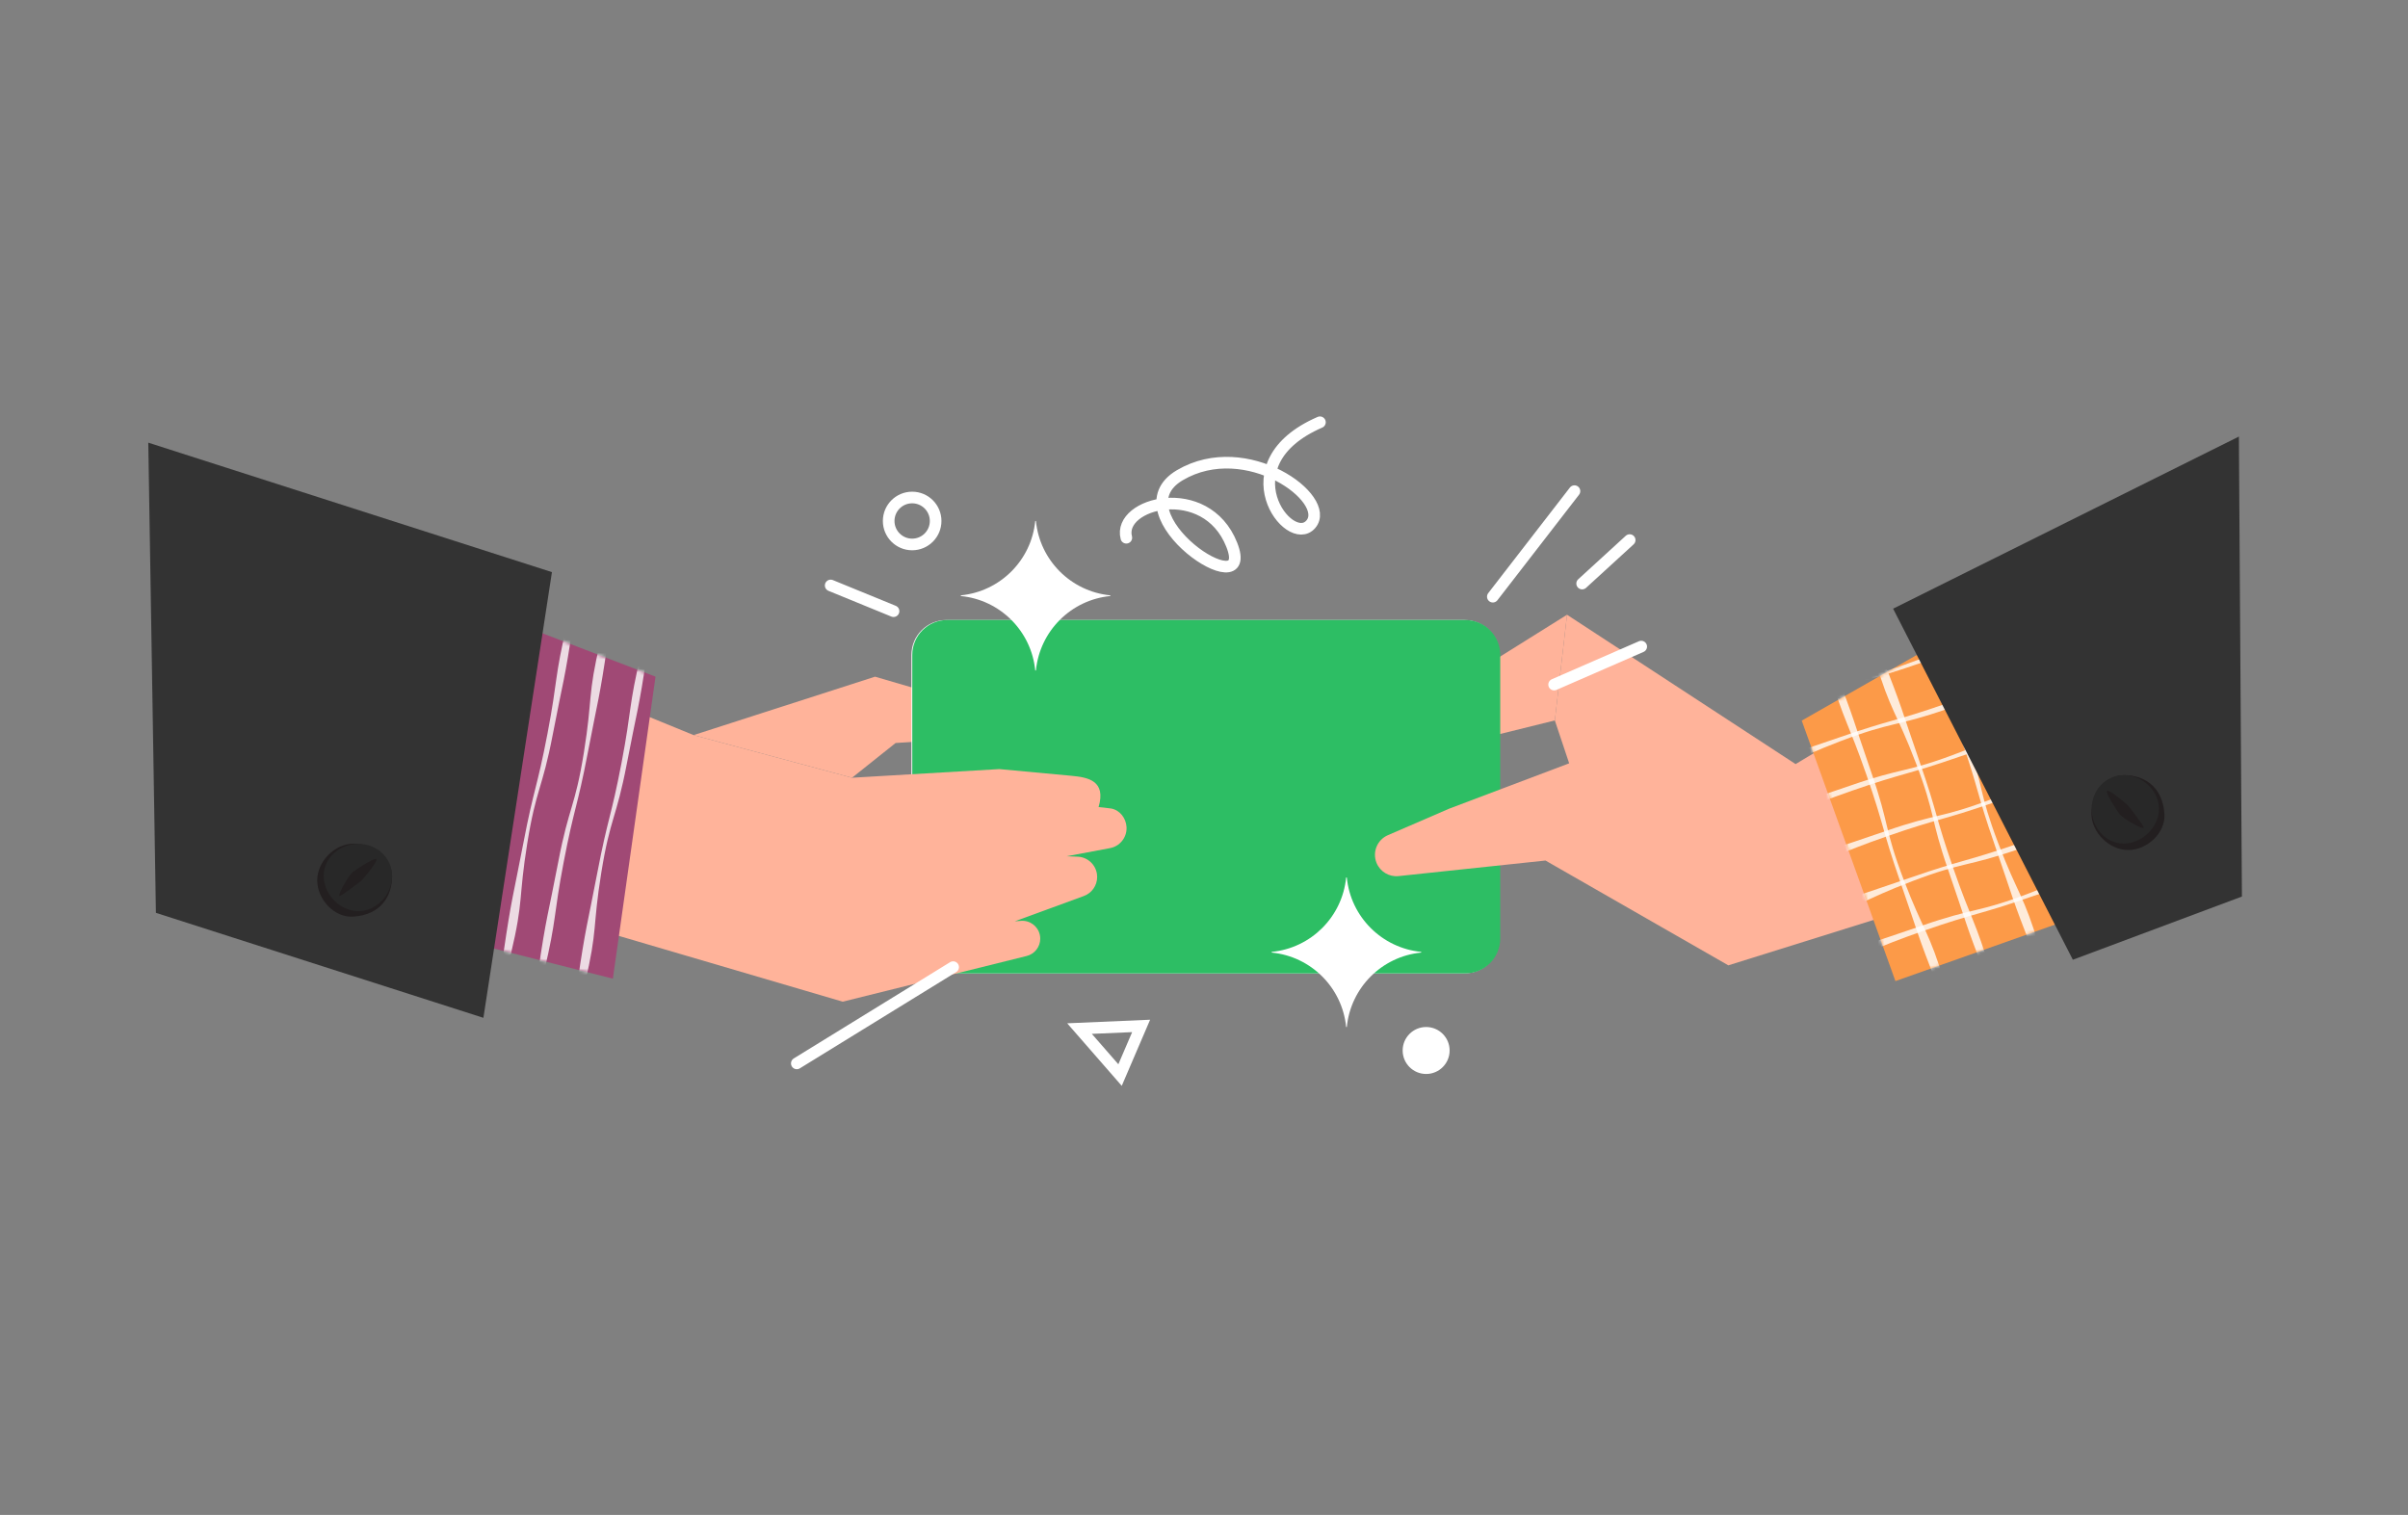 <svg width="747" height="470" viewBox="0 0 747 470" fill="none" xmlns="http://www.w3.org/2000/svg">
<rect x="0" y="0" width="747" height="470" fill="#808080" stroke="none"/>
<path d="M305.67 225.217C305.382 226.263 304.774 227.159 303.97 227.814C303.166 228.468 302.162 228.88 301.075 228.952L277.83 230.508L264.311 241.286L215.168 228.056L271.446 209.932L302.172 218.922C304.866 219.71 306.427 222.512 305.67 225.217Z" fill="#FFB39A"/>
<path d="M486.12 190.715L482.339 223.506L449.676 231.589L432.887 252.913L421.65 245.582L434.082 223.259L486.12 190.715Z" fill="#FFB39A"/>
<path d="M454.315 192.354H293.557C287.582 192.354 282.738 197.197 282.738 203.172V291.16C282.738 297.135 287.582 301.979 293.557 301.979H454.315C460.29 301.979 465.133 297.135 465.133 291.16V203.172C465.133 197.197 460.29 192.354 454.315 192.354Z" fill="white"/>
<path d="M454.577 192.354H293.82C287.845 192.354 283.001 197.197 283.001 203.172V291.16C283.001 297.135 287.845 301.979 293.82 301.979H454.577C460.552 301.979 465.396 297.135 465.396 291.16V203.172C465.396 197.197 460.552 192.354 454.577 192.354Z" fill="#2DBE64"/>
<path d="M349.478 256.941C349.478 259.945 347.34 262.562 344.347 263.123L330.911 265.642L334.306 265.776C337.33 265.895 339.845 268.151 340.288 271.145C340.334 271.454 340.355 271.768 340.355 272.072C340.355 274.684 338.737 277.064 336.223 277.981L314.812 285.822L316.77 285.683C319.51 285.492 321.983 287.337 322.57 290.021C322.658 290.423 322.699 290.819 322.699 291.216C322.699 293.704 321.01 295.961 318.495 296.584L261.418 310.762L107.322 265.472L131.938 193.996L215.165 228.055L264.309 241.285L310.005 238.601L332.39 240.682C337.485 241.156 343.219 242.171 340.798 250.383C340.798 250.383 343.729 250.661 344.698 250.831C347.402 251.32 349.298 253.814 349.468 256.56C349.473 256.689 349.478 256.817 349.478 256.941Z" fill="#FFB39A"/>
<path d="M654.035 262.63L536.156 299.486L479.435 266.973L433.872 271.8C430.93 272.114 428.133 270.435 427.02 267.694C425.665 264.351 427.226 260.543 430.534 259.111L449.611 250.858L486.781 236.814L482.335 223.512L486.117 190.721L557.026 237.051L617.715 200.581L654.03 262.635L654.035 262.63Z" fill="#FFB39A"/>
<path d="M153.266 190.715L203.352 209.931L190.122 303.622L130.582 288.538L153.266 190.715Z" fill="#A04975"/>
<path d="M46 137.332L171.22 177.496L149.959 315.77L48.365 283.201L46 137.332Z" fill="#333333"/>
<path d="M121.636 271.907C121.636 277.78 118.359 283.812 109.555 284.379C103.697 284.76 98.406 278.99 98.406 273.117C98.406 267.244 103.857 261.727 109.73 261.727C115.603 261.727 121.631 266.033 121.631 271.907H121.636Z" fill="#231F20"/>
<path d="M121.632 271.907C121.56 277.595 116.743 282.751 111.055 282.674C105.368 282.602 100.329 277.316 100.401 271.629C100.473 265.941 105.641 261.722 111.323 261.794C117.005 261.866 121.704 266.219 121.627 271.902L121.632 271.907Z" fill="#282828"/>
<path d="M105.32 277.951C104.681 277.57 108.251 271.48 109.436 270.548C110.621 269.615 116.077 266.045 116.736 266.56C117.396 267.076 112.862 272.444 112.296 273C111.729 273.556 105.706 278.183 105.315 277.946L105.32 277.951Z" fill="#231F20"/>
<path d="M607.365 195.924L558.928 223.563L587.989 304.37L645.401 284.051L607.365 195.924Z" fill="#FC9A48"/>
<mask id="mask0_538_2402" style="mask-type:luminance" maskUnits="userSpaceOnUse" x="558" y="195" width="88" height="110">
<path d="M607.368 195.928L558.936 223.572L587.997 304.374L645.409 284.055L607.368 195.928Z" fill="white"/>
</mask>
<g mask="url(#mask0_538_2402)">
<g opacity="0.8">
<path d="M632.64 293.874C632.861 294.615 630.718 295.321 630.435 294.605C624.036 278.526 624.428 278.377 618.755 262.03C613.083 245.683 613.99 245.369 608.318 229.022C602.646 212.676 601.523 213.057 596.582 196.473C596.361 195.731 597.999 195.134 598.287 195.855C604.686 211.934 604.217 212.13 609.894 228.476C615.567 244.823 613.753 245.483 619.909 261.654C626.076 277.857 627.709 277.295 632.645 293.879L632.64 293.874Z" fill="white"/>
</g>
<g opacity="0.8">
<path d="M581.621 204.52C581.399 203.778 583.542 203.072 583.826 203.788C590.224 219.867 589.833 220.017 595.505 236.363C601.177 252.71 600.27 253.024 605.942 269.371C611.614 285.718 612.738 285.337 617.678 301.92C617.9 302.662 616.261 303.26 615.973 302.538C609.574 286.46 610.043 286.264 604.366 269.917C598.694 253.57 600.507 252.911 594.351 236.739C588.184 220.537 586.551 221.098 581.615 204.515L581.621 204.52Z" fill="white"/>
</g>
<g opacity="0.8">
<path d="M603.307 305.192C603.528 305.934 601.385 306.64 601.102 305.924C594.703 289.845 595.095 289.695 589.422 273.349C583.75 257.002 584.657 256.688 578.985 240.341C573.313 223.994 572.19 224.375 567.249 207.792C567.028 207.05 568.666 206.452 568.954 207.173C575.353 223.252 574.884 223.448 580.561 239.795C586.233 256.141 584.42 256.801 590.576 272.972C596.743 289.175 598.376 288.613 603.312 305.197L603.307 305.192Z" fill="white"/>
</g>
<g opacity="0.8">
<path d="M650.37 235.08C651.112 234.859 651.817 237.002 651.101 237.285C635.022 243.684 634.873 243.292 618.526 248.965C602.18 254.637 601.865 253.73 585.519 259.402C569.172 265.074 569.553 266.197 552.969 271.138C552.227 271.36 551.63 269.721 552.351 269.433C568.43 263.034 568.626 263.503 584.972 257.826C601.319 252.154 601.979 253.967 618.15 247.811C634.353 241.644 633.791 240.011 650.375 235.075L650.37 235.08Z" fill="white"/>
</g>
<g opacity="0.8">
<path d="M561.016 286.1C560.274 286.321 559.568 284.178 560.284 283.895C576.363 277.496 576.513 277.888 592.859 272.215C609.206 266.543 609.52 267.45 625.867 261.778C642.214 256.106 641.833 254.983 658.416 250.042C659.158 249.82 659.756 251.459 659.035 251.747C642.956 258.146 642.76 257.677 626.413 263.354C610.066 269.026 609.407 267.213 593.235 273.369C577.033 279.536 577.595 281.169 561.011 286.105L561.016 286.1Z" fill="white"/>
</g>
<g opacity="0.8">
<path d="M661.682 264.411C662.424 264.189 663.13 266.332 662.414 266.616C646.335 273.014 646.186 272.623 629.839 278.295C613.492 283.967 613.178 283.06 596.831 288.732C580.484 294.404 580.866 295.528 564.282 300.468C563.54 300.69 562.942 299.051 563.664 298.763C579.742 292.364 579.938 292.833 596.285 287.156C612.632 281.484 613.291 283.297 629.463 277.141C645.665 270.974 645.104 269.341 661.687 264.405L661.682 264.411Z" fill="white"/>
</g>
<g opacity="0.8">
<path d="M628.15 191.625C628.892 191.404 629.598 193.547 628.882 193.83C612.803 200.229 612.653 199.837 596.307 205.51C579.96 211.182 579.646 210.275 563.299 215.947C546.952 221.619 547.333 222.742 530.75 227.683C530.008 227.905 529.41 226.266 530.131 225.978C546.21 219.579 546.406 220.048 562.753 214.371C579.099 208.699 579.759 210.512 595.93 204.356C612.133 198.189 611.571 196.556 628.155 191.62L628.15 191.625Z" fill="white"/>
</g>
<g opacity="0.8">
<path d="M538.792 242.645C538.05 242.866 537.345 240.723 538.061 240.44C554.14 234.041 554.289 234.433 570.636 228.76C586.982 223.088 587.297 223.995 603.644 218.323C619.99 212.651 619.609 211.528 636.193 206.587C636.935 206.365 637.532 208.004 636.811 208.292C620.732 214.691 620.536 214.222 604.19 219.899C587.843 225.571 587.183 223.758 571.012 229.914C554.809 236.081 555.371 237.714 538.787 242.65L538.792 242.645Z" fill="white"/>
</g>
<g opacity="0.8">
<path d="M639.464 220.955C640.206 220.734 640.912 222.877 640.196 223.16C624.117 229.559 623.968 229.167 607.621 234.84C591.274 240.512 590.96 239.605 574.613 245.277C558.267 250.949 558.648 252.072 542.064 257.013C541.322 257.235 540.725 255.596 541.446 255.308C557.525 248.909 557.72 249.378 574.067 243.701C590.414 238.029 591.073 239.842 607.245 233.686C623.447 227.519 622.886 225.886 639.47 220.95L639.464 220.955Z" fill="white"/>
</g>
</g>
<mask id="mask1_538_2402" style="mask-type:luminance" maskUnits="userSpaceOnUse" x="130" y="190" width="74" height="114">
<path d="M153.267 190.715L203.353 209.931L190.124 303.622L130.584 288.538L153.267 190.715Z" fill="white"/>
</mask>
<g mask="url(#mask1_538_2402)">
<g opacity="0.8">
<path d="M181.461 305.043C181.28 305.796 179.075 305.337 179.184 304.575C181.677 287.455 182.089 287.512 185.345 270.521C188.601 253.525 189.544 253.706 192.8 236.715C196.056 219.724 194.891 219.487 198.9 202.656C199.08 201.904 200.795 202.203 200.682 202.97C198.189 220.09 197.689 220.033 194.433 237.029C191.177 254.025 189.281 253.69 186.525 270.773C183.769 287.888 185.464 288.218 181.455 305.049L181.461 305.043Z" fill="white"/>
</g>
<g opacity="0.8">
<path d="M186.199 199.157C186.38 198.405 188.585 198.864 188.477 199.626C185.983 216.746 185.571 216.689 182.315 233.68C179.059 250.676 178.116 250.495 174.86 267.486C171.604 284.477 172.769 284.714 168.761 301.545C168.58 302.297 166.865 301.998 166.978 301.23C169.472 284.111 169.971 284.168 173.227 267.172C176.483 250.176 178.379 250.511 181.135 233.427C183.891 216.313 182.197 215.983 186.205 199.152L186.199 199.157Z" fill="white"/>
</g>
<g opacity="0.8">
<path d="M158.496 295.94C158.315 296.692 156.111 296.234 156.219 295.471C158.712 278.352 159.124 278.408 162.38 261.418C165.636 244.422 166.579 244.602 169.835 227.611C173.091 210.621 171.927 210.384 175.935 193.553C176.115 192.8 177.831 193.099 177.717 193.867C175.224 210.986 174.724 210.93 171.468 227.926C168.212 244.921 166.316 244.587 163.56 261.67C160.804 278.784 162.499 279.114 158.491 295.945L158.496 295.94Z" fill="white"/>
</g>
</g>
<path d="M587.273 188.835L643.032 297.75L695.482 278.142L694.539 135.441L587.273 188.835Z" fill="#333333"/>
<path d="M658.974 240.48C664.847 240.48 670.88 243.757 671.446 252.561C671.828 258.419 666.058 263.71 660.185 263.71C654.312 263.71 648.794 258.259 648.794 252.386C648.794 246.513 653.101 240.486 658.974 240.486V240.48Z" fill="#231F20"/>
<path d="M658.972 240.48C664.66 240.553 669.817 245.37 669.74 251.057C669.662 256.745 664.382 261.783 658.694 261.711C653.007 261.639 648.787 256.472 648.859 250.789C648.931 245.107 653.285 240.408 658.967 240.486L658.972 240.48Z" fill="#282828"/>
<path d="M665.015 256.796C664.634 257.435 658.545 253.865 657.612 252.68C656.68 251.495 653.11 246.039 653.625 245.38C654.14 244.72 659.508 249.254 660.065 249.821C660.621 250.387 665.247 256.41 665.01 256.801L665.015 256.796Z" fill="#231F20"/>
<path d="M440.881 295.311V295.528C428.681 296.707 418.991 306.419 417.806 318.618H417.589C416.41 306.419 406.699 296.707 394.499 295.528V295.311C406.699 294.132 416.41 284.436 417.589 272.236H417.806C418.986 284.436 428.681 294.126 440.881 295.311Z" fill="white"/>
<path d="M344.438 184.698V184.914C332.239 186.094 322.548 195.805 321.363 208.005H321.147C319.967 195.805 310.256 186.094 298.057 184.914V184.698C310.256 183.518 319.967 173.823 321.147 161.623H321.363C322.543 173.823 332.239 183.513 344.438 184.698Z" fill="white"/>
<path d="M442.413 333.188C446.436 333.188 449.697 329.927 449.697 325.904C449.697 321.881 446.436 318.619 442.413 318.619C438.389 318.619 435.128 321.881 435.128 325.904C435.128 329.927 438.389 333.188 442.413 333.188Z" fill="white"/>
<path d="M463.099 185.114L488.425 152.369" stroke="white" stroke-width="3.606" stroke-miterlimit="10" stroke-linecap="round"/>
<path d="M490.807 181.04L505.551 167.553" stroke="white" stroke-width="3.606" stroke-miterlimit="10" stroke-linecap="round"/>
<path d="M482.111 212.383L509.133 200.596" stroke="white" stroke-width="3.606" stroke-miterlimit="10" stroke-linecap="round"/>
<path d="M257.69 181.633L277.19 189.613" stroke="white" stroke-width="3.606" stroke-miterlimit="10" stroke-linecap="round"/>
<path d="M295.681 300.041L247.182 329.906" stroke="white" stroke-width="3.606" stroke-miterlimit="10" stroke-linecap="round"/>
<path d="M349.405 166.826C346.551 155.986 374.092 148.882 382.093 168.969C390.089 189.056 345.376 159.546 366.025 147.414C386.673 135.281 413.323 154.827 406.641 162.637C399.96 170.447 379.8 143.859 409.465 131" stroke="white" stroke-width="3.606" stroke-miterlimit="10" stroke-linecap="round"/>
<path d="M347.459 333.522L334.884 319.107L353.997 318.283L347.459 333.522Z" stroke="white" stroke-width="3.606" stroke-miterlimit="10" stroke-linecap="round"/>
<path d="M282.965 168.913C286.989 168.913 290.25 165.652 290.25 161.628C290.25 157.605 286.989 154.344 282.965 154.344C278.942 154.344 275.681 157.605 275.681 161.628C275.681 165.652 278.942 168.913 282.965 168.913Z" stroke="white" stroke-width="3.606" stroke-miterlimit="10" stroke-linecap="round"/>
</svg>
